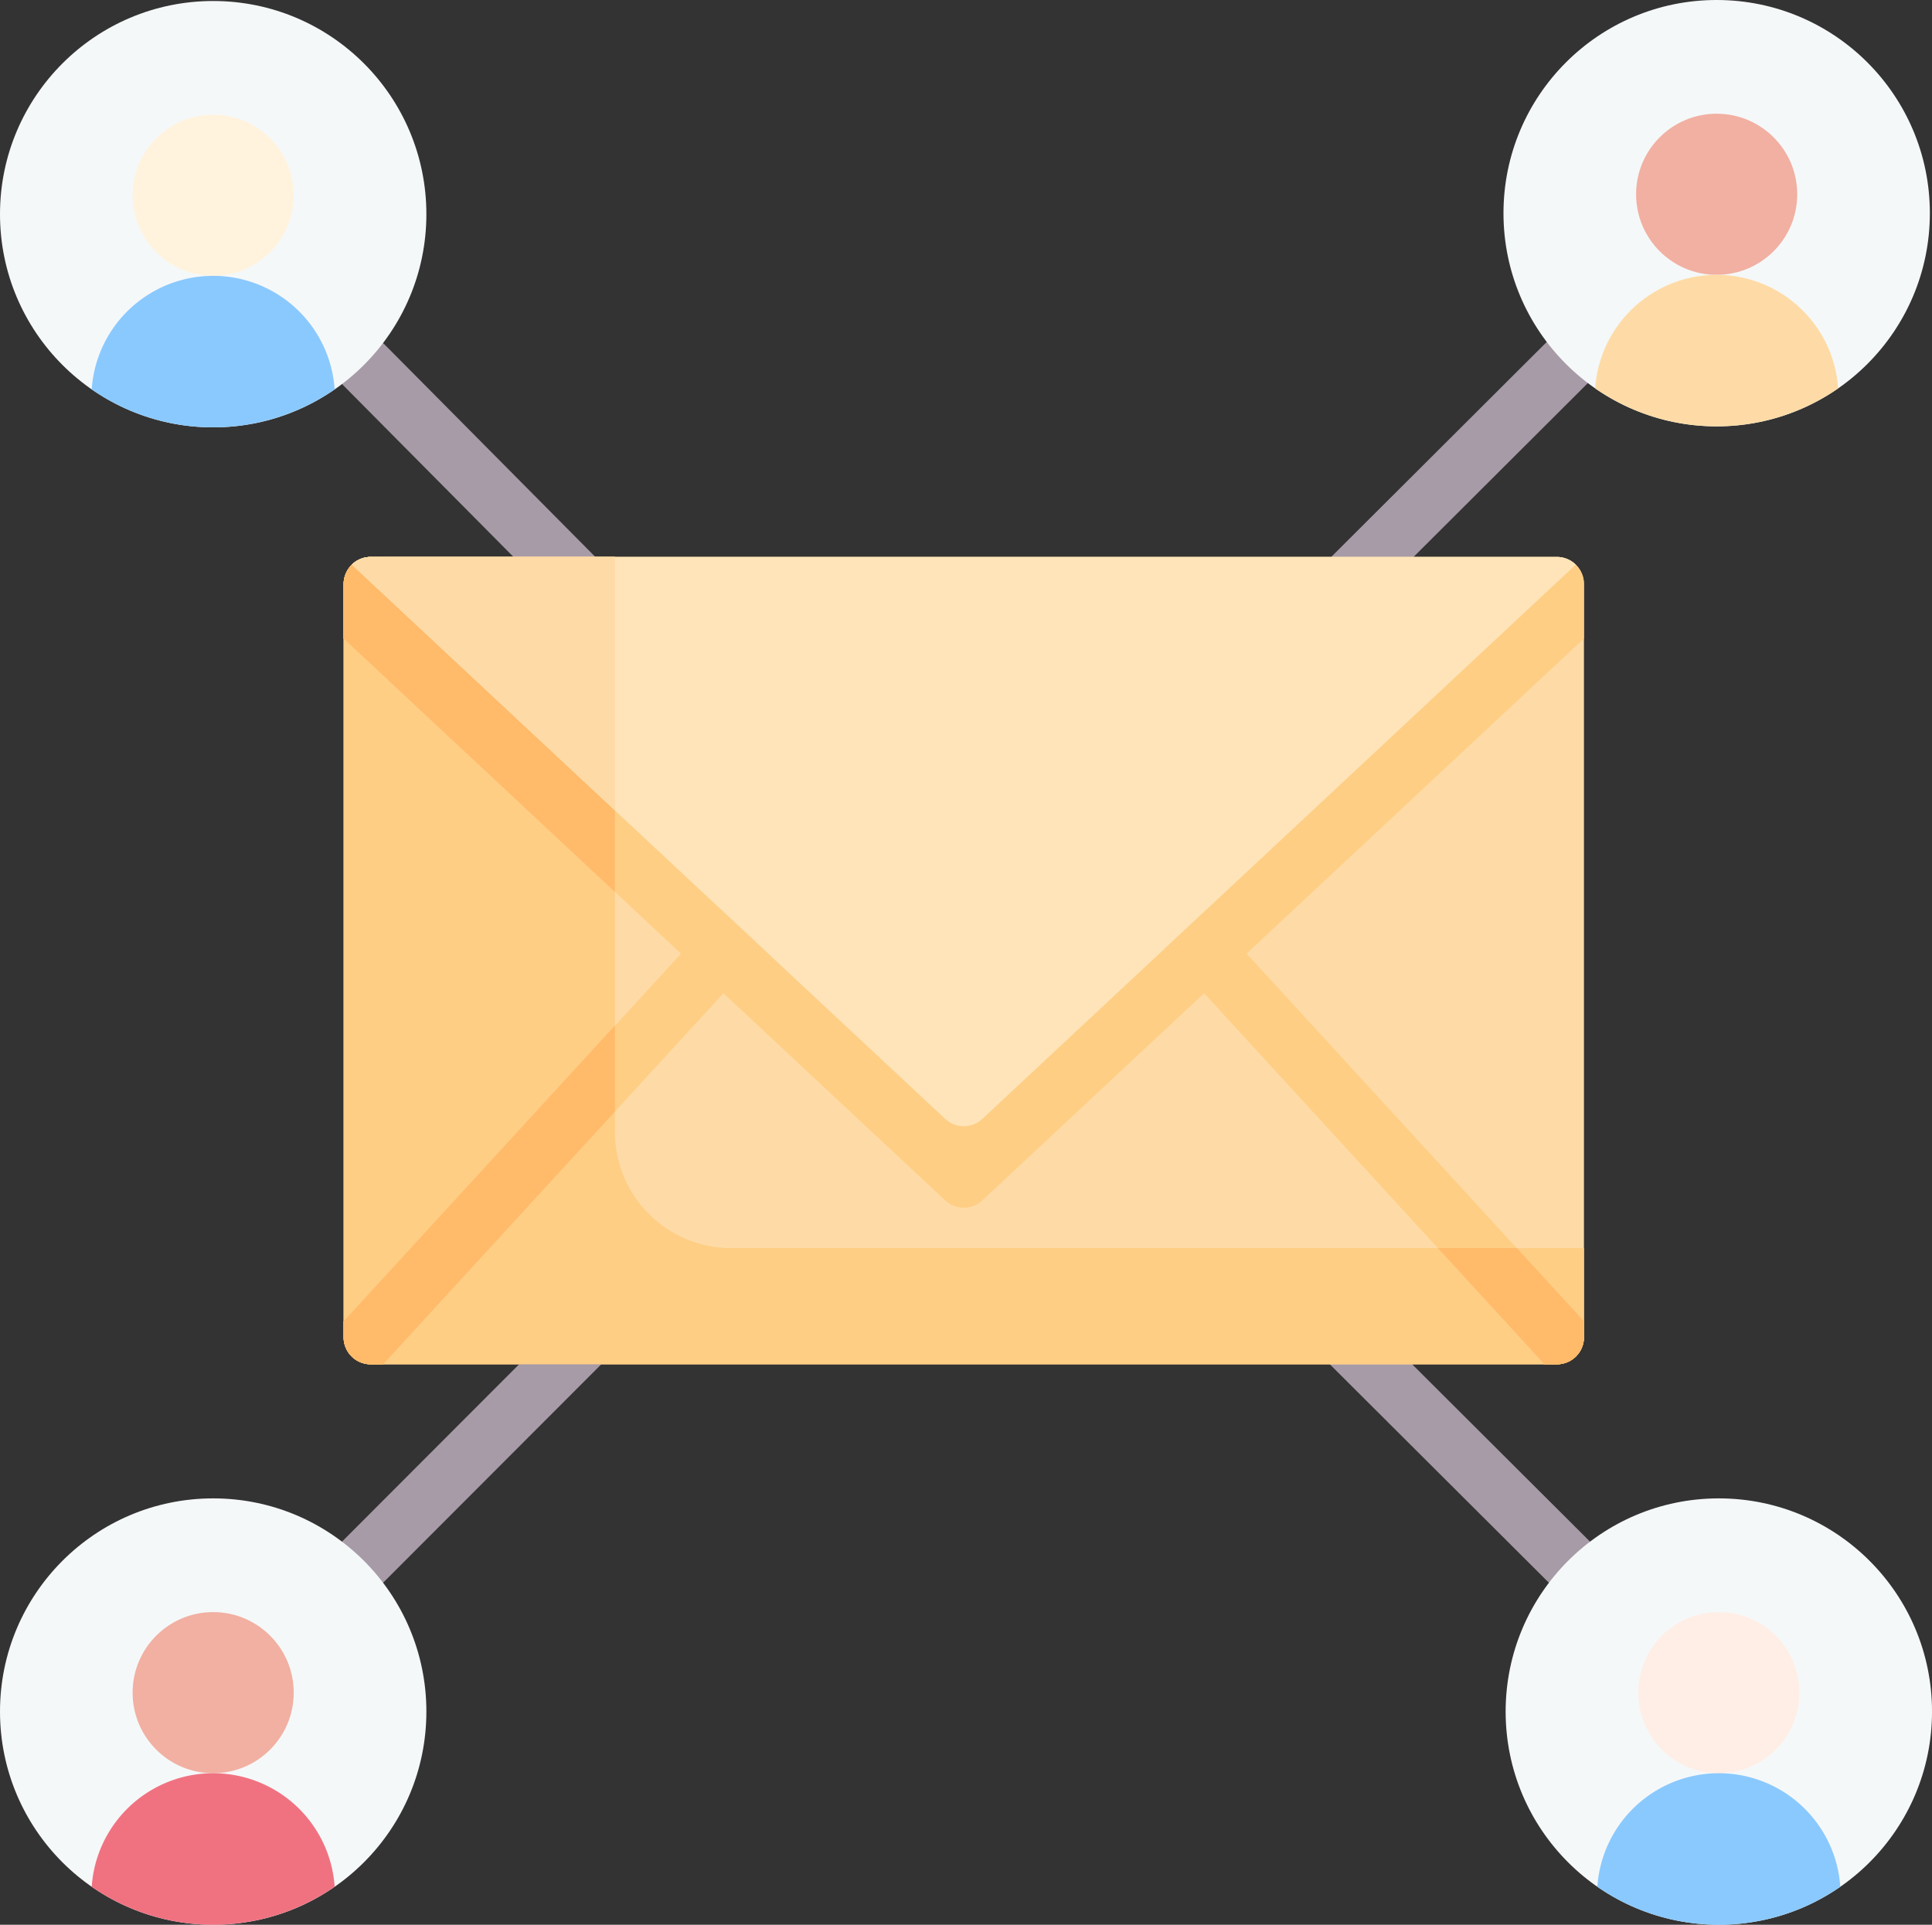 <svg xmlns="http://www.w3.org/2000/svg" width="107.489" height="107.088" viewBox="0 0 107.489 107.088">
  <rect x="0" y="0" width="107.489" height="107.088" fill="#333333" stroke="none"/>
  <g id="_041-email" data-name="041-email" transform="translate(0 -0.956)">
    <g id="Group_3194" data-name="Group 3194" transform="translate(73.18 73.769)">
      <path id="Path_1758" data-name="Path 1758" d="M362.636,363.429a1.612,1.612,0,0,1-1.144-.474l-12.445-12.41a1.617,1.617,0,1,1,2.287-2.288l12.445,12.41a1.617,1.617,0,0,1-1.144,2.761Z" transform="translate(-348.574 -347.785)" fill="#a79ba7"/>
    </g>
    <g id="Group_3195" data-name="Group 3195" transform="translate(18.63 19.643)">
      <path id="Path_1759" data-name="Path 1759" d="M101.116,104.72l-11.9-11.995A1.617,1.617,0,0,1,91.5,90.438l11.9,11.995a1.617,1.617,0,0,1,0,2.288A1.678,1.678,0,0,1,101.116,104.72Z" transform="translate(-88.74 -89.965)" fill="#a79ba7"/>
    </g>
    <g id="Group_3196" data-name="Group 3196" transform="translate(73.333 19.586)">
      <path id="Path_1760" data-name="Path 1760" d="M349.782,104.593a1.607,1.607,0,0,1,0-2.288L361.949,90.17a1.617,1.617,0,1,1,2.287,2.288L352.07,104.593A1.767,1.767,0,0,1,349.782,104.593Z" transform="translate(-349.304 -89.697)" fill="#a79ba7"/>
    </g>
    <g id="Group_3197" data-name="Group 3197" transform="translate(19.117 31.944)">
      <path id="Path_1761" data-name="Path 1761" d="M160.069,150.067v41.9a1.508,1.508,0,0,1-1.509,1.509H92.57a1.508,1.508,0,0,1-1.509-1.509v-41.9a1.527,1.527,0,0,1,.852-1.359,1.468,1.468,0,0,1,.658-.151h65.989a1.509,1.509,0,0,1,1.509,1.509Z" transform="translate(-91.061 -148.558)" fill="#fedba6"/>
      <path id="Path_1762" data-name="Path 1762" d="M161.34,148.986l-33.015,30.836a1.511,1.511,0,0,1-2.062,0l-18.378-17.165L93.25,148.988a1.32,1.32,0,0,1,.393-.277,1.451,1.451,0,0,1,.657-.151h65.988A1.5,1.5,0,0,1,161.34,148.986Z" transform="translate(-92.79 -148.56)" fill="#fedba6"/>
      <path id="Path_1763" data-name="Path 1763" d="M106.155,148.56V167.2L91.06,153.1v-3.029a1.526,1.526,0,0,1,.852-1.358,1.451,1.451,0,0,1,.657-.151Z" transform="translate(-91.06 -148.56)" fill="#fedba6"/>
    </g>
    <path id="Path_1764" data-name="Path 1764" d="M160.067,151.658v3.029l-33.473,31.262a1.511,1.511,0,0,1-2.062,0L91.06,154.687v-3.029a1.552,1.552,0,0,1,.456-1.087s0,0,0,0l14.637,13.671,18.378,17.165a1.511,1.511,0,0,0,2.062,0l33.015-30.836A1.5,1.5,0,0,1,160.067,151.658Z" transform="translate(-71.943 -118.204)" fill="#fece85"/>
    <circle id="Ellipse_139" data-name="Ellipse 139" cx="11.861" cy="11.861" r="11.861" transform="translate(0 1.012)" fill="#f5f8f9"/>
    <circle id="Ellipse_140" data-name="Ellipse 140" cx="11.861" cy="11.861" r="11.861" transform="translate(83.768 84.322)" fill="#f5f8f9"/>
    <circle id="Ellipse_141" data-name="Ellipse 141" cx="11.861" cy="11.861" r="11.861" transform="translate(83.648 0.956)" fill="#f5f8f9"/>
    <g id="Group_3198" data-name="Group 3198" transform="translate(19.118 51.053)">
      <path id="Path_1765" data-name="Path 1765" d="M114.447,242.294l-8.289,9.036-12.9,14.062h-.686a1.508,1.508,0,0,1-1.509-1.51V263l15.1-16.454,5.907-6.437a1.617,1.617,0,1,1,2.383,2.187Z" transform="translate(-91.062 -239.583)" fill="#fece85"/>
    </g>
    <g id="Group_3199" data-name="Group 3199" transform="translate(19.117 58.014)">
      <path id="Path_1766" data-name="Path 1766" d="M106.155,272.74v4.787l-12.9,14.062h-.687a1.508,1.508,0,0,1-1.509-1.509V289.2Z" transform="translate(-91.06 -272.74)" fill="#ffba6a"/>
    </g>
    <g id="Group_3200" data-name="Group 3200" transform="translate(64.314 51.053)">
      <path id="Path_1767" data-name="Path 1767" d="M330.156,263v.884a1.508,1.508,0,0,1-1.509,1.509h-.686l-21.19-23.1a1.617,1.617,0,0,1,2.383-2.187Z" transform="translate(-306.346 -239.583)" fill="#fece85"/>
    </g>
    <g id="Group_3201" data-name="Group 3201" transform="translate(79.996 70.395)">
      <path id="Path_1768" data-name="Path 1768" d="M389.169,335.785v.884a1.507,1.507,0,0,1-1.509,1.509h-.684l-5.935-6.468h4.39Z" transform="translate(-381.04 -331.71)" fill="#ffba6a"/>
    </g>
    <circle id="Ellipse_142" data-name="Ellipse 142" cx="4.482" cy="4.482" r="4.482" transform="translate(7.378 7.339)" fill="#fff3de"/>
    <path id="Path_1769" data-name="Path 1769" d="M37.821,80.379a11.863,11.863,0,0,1-13.517,0,6.774,6.774,0,0,1,13.517,0Z" transform="translate(-19.202 -57.759)" fill="#8ac9fe"/>
    <circle id="Ellipse_143" data-name="Ellipse 143" cx="4.482" cy="4.482" r="4.482" transform="translate(91.146 90.649)" fill="#ffeee6"/>
    <path id="Path_1770" data-name="Path 1770" d="M436.83,477.207a11.863,11.863,0,0,1-13.517,0,6.774,6.774,0,0,1,13.517,0Z" transform="translate(-334.443 -371.277)" fill="#8ac9fe"/>
    <circle id="Ellipse_144" data-name="Ellipse 144" cx="4.482" cy="4.482" r="4.482" transform="translate(91.026 7.283)" fill="#f1b0a2"/>
    <path id="Path_1771" data-name="Path 1771" d="M436.256,80.111a11.863,11.863,0,0,1-13.517,0,6.774,6.774,0,0,1,13.517,0Z" transform="translate(-333.989 -57.547)" fill="#fedba6"/>
    <g id="Group_3202" data-name="Group 3202" transform="translate(18.63 73.881)">
      <path id="Path_1772" data-name="Path 1772" d="M90.358,363.849a1.617,1.617,0,0,1-1.144-2.761l12.283-12.3a1.617,1.617,0,1,1,2.287,2.288L91.5,363.376A1.613,1.613,0,0,1,90.358,363.849Z" transform="translate(-88.74 -348.317)" fill="#a79ba7"/>
    </g>
    <circle id="Ellipse_145" data-name="Ellipse 145" cx="11.861" cy="11.861" r="11.861" transform="translate(0 84.322)" fill="#f5f8f9"/>
    <circle id="Ellipse_146" data-name="Ellipse 146" cx="4.482" cy="4.482" r="4.482" transform="translate(7.378 90.649)" fill="#f1b0a2"/>
    <path id="Path_1773" data-name="Path 1773" d="M37.821,477.207a11.863,11.863,0,0,1-13.517,0,6.774,6.774,0,0,1,13.517,0Z" transform="translate(-19.202 -371.277)" fill="#f07281"/>
    <path id="Path_1774" data-name="Path 1774" d="M160.068,187.008v4.96a1.508,1.508,0,0,1-1.509,1.509H92.569a1.508,1.508,0,0,1-1.509-1.509v-41.9a1.527,1.527,0,0,1,.852-1.359,1.468,1.468,0,0,1,.658-.151h13.586v31.981a6.469,6.469,0,0,0,6.47,6.47h47.443Z" transform="translate(-71.943 -116.614)" fill="#fece85"/>
    <path id="Path_1775" data-name="Path 1775" d="M389.169,335.785v.884a1.507,1.507,0,0,1-1.509,1.509h-.684l-5.935-6.468h4.39Z" transform="translate(-301.044 -261.315)" fill="#ffba6a"/>
    <path id="Path_1776" data-name="Path 1776" d="M107.885,148.56v14.1L93.25,148.988a1.071,1.071,0,0,1,.088-.082c.025-.021.05-.042.076-.061a1.391,1.391,0,0,1,.229-.134,1.451,1.451,0,0,1,.657-.151Z" transform="translate(-73.673 -116.616)" fill="#fedba6"/>
    <path id="Path_1777" data-name="Path 1777" d="M106.155,164.261V168.8L91.06,154.7v-3.029a1.555,1.555,0,0,1,.458-1.083Z" transform="translate(-71.943 -118.22)" fill="#ffba6a"/>
    <path id="Path_1778" data-name="Path 1778" d="M106.155,272.74v4.787l-12.9,14.062h-.687a1.508,1.508,0,0,1-1.509-1.509V289.2Z" transform="translate(-71.943 -214.726)" fill="#ffba6a"/>
    <path id="Path_1779" data-name="Path 1779" d="M161.34,148.986l-33.015,30.836a1.511,1.511,0,0,1-2.062,0l-18.378-17.165L93.25,148.988a1.32,1.32,0,0,1,.393-.277,1.451,1.451,0,0,1,.657-.151h65.988A1.5,1.5,0,0,1,161.34,148.986Z" transform="translate(-73.673 -116.616)" fill="#fee4b8"/>
    <path id="Path_1780" data-name="Path 1780" d="M107.885,148.56v14.1L93.25,148.988a1.071,1.071,0,0,1,.088-.082c.025-.021.05-.042.076-.061a1.391,1.391,0,0,1,.229-.134,1.451,1.451,0,0,1,.657-.151Z" transform="translate(-73.673 -116.616)" fill="#fedba6"/>
  </g>
</svg>
